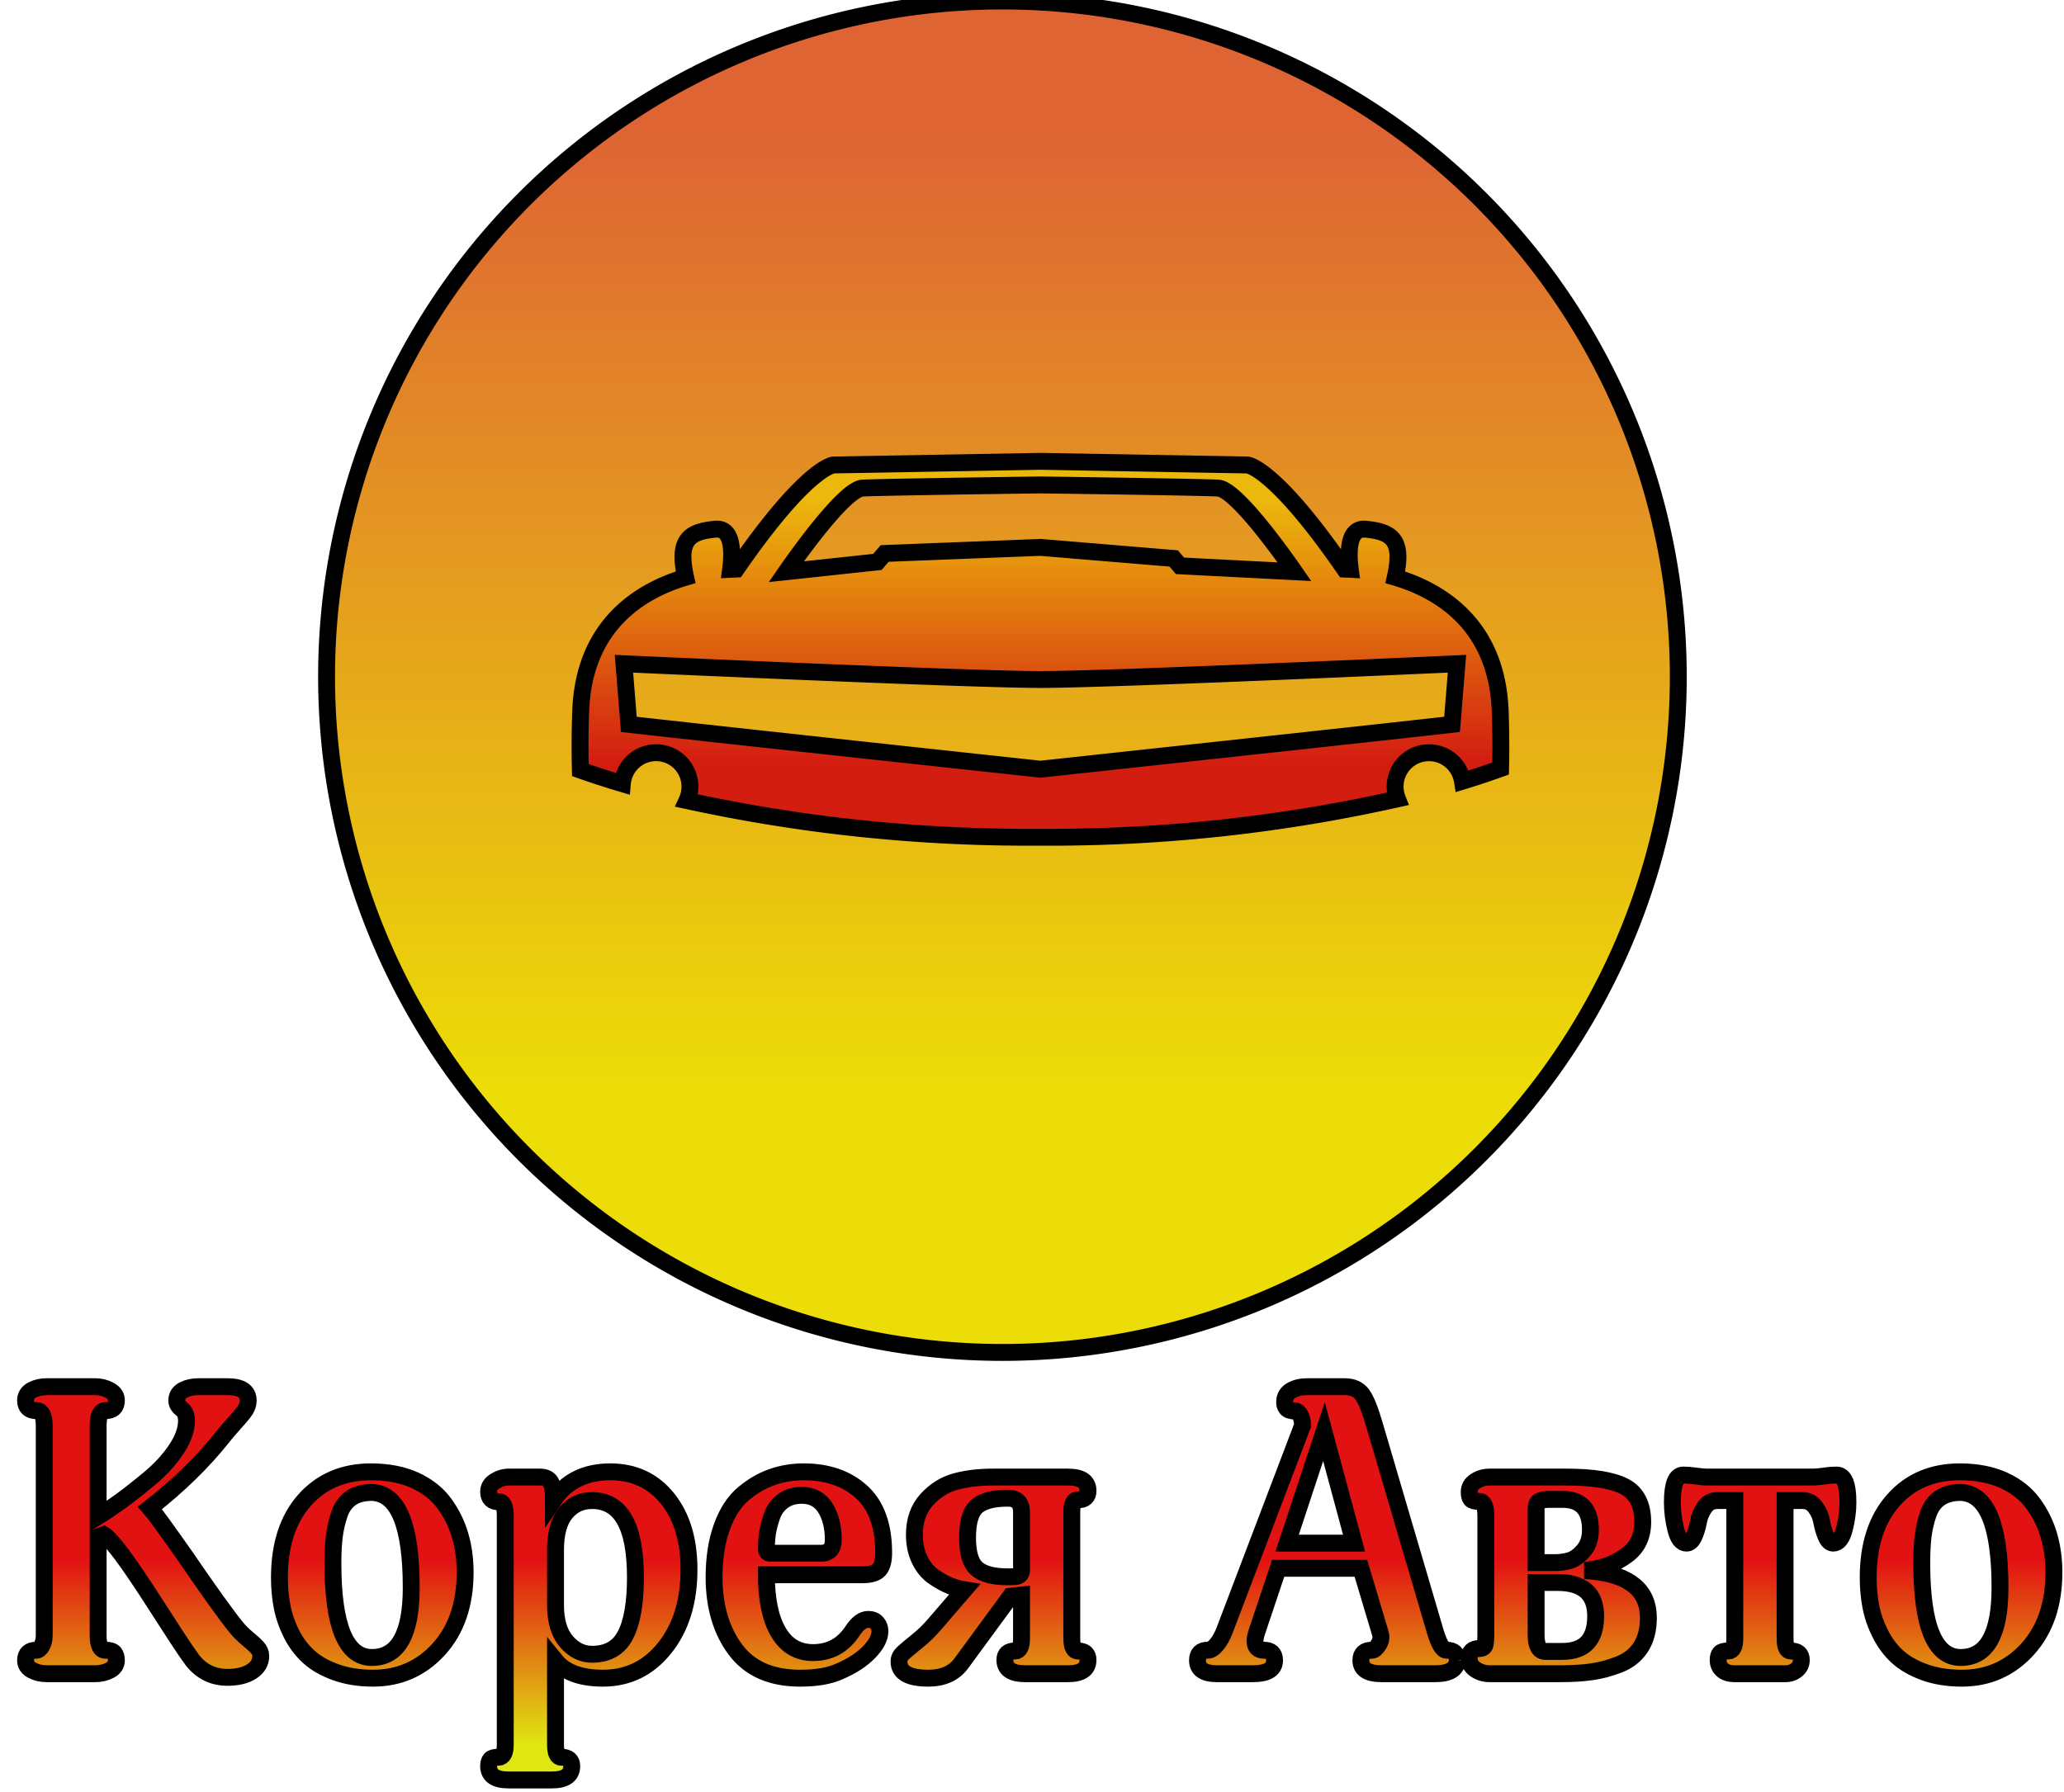 <svg height="212.155" version="1.1" width="244.312" xmlns="http://www.w3.org/2000/svg" xmlns:xlink="http://www.w3.org/1999/xlink" style="overflow: hidden; position: relative; top: -0.625px;" viewBox="180.344 113.885 244.312 212.155" preserveAspectRatio="xMinYMin" id="main_svg"><desc style="-webkit-tap-highlight-color: rgba(0, 0, 0, 0);">Created with Logotizer</desc><defs style="-webkit-tap-highlight-color: rgba(0, 0, 0, 0);"><linearGradient id="gradient_2jqdi95wvi1cwz4sovjm7" x1="1.8369701987210297e-16" y1="0" x2="0" y2="1" style="-webkit-tap-highlight-color: rgba(0, 0, 0, 0);"><stop offset="10%" stop-color="#ecb80c" stop-opacity="1" style="-webkit-tap-highlight-color: rgba(0, 0, 0, 0);"></stop><stop offset="80%" stop-color="#d31d11" stop-opacity="1" style="-webkit-tap-highlight-color: rgba(0, 0, 0, 0);"></stop></linearGradient><linearGradient id="gradient_k0ev7cd19slmh3j511sie" x1="1.8369701987210297e-16" y1="0" x2="0" y2="1" style="-webkit-tap-highlight-color: rgba(0, 0, 0, 0);"><stop offset="10%" stop-color="#de6434" stop-opacity="1" style="-webkit-tap-highlight-color: rgba(0, 0, 0, 0);"></stop><stop offset="80%" stop-color="#ecdc07" stop-opacity="1" style="-webkit-tap-highlight-color: rgba(0, 0, 0, 0);"></stop></linearGradient><linearGradient id="gradient_jfunwxlm3fcx80y9e2r59" x1="1.8369701987210297e-16" y1="0" x2="0" y2="1" style="-webkit-tap-highlight-color: rgba(0, 0, 0, 0);"><stop offset="44%" stop-color="#e21212" stop-opacity="1" style="-webkit-tap-highlight-color: rgba(0, 0, 0, 0);"></stop><stop offset="91%" stop-color="#dfe612" stop-opacity="1" style="-webkit-tap-highlight-color: rgba(0, 0, 0, 0);"></stop></linearGradient><linearGradient id="gradient_2pge57qphr33fzk7tpngg9" x1="1.8369701987210297e-16" y1="0" x2="0" y2="1" style="-webkit-tap-highlight-color: rgba(0, 0, 0, 0);"><stop offset="44%" stop-color="#e21212" stop-opacity="1" style="-webkit-tap-highlight-color: rgba(0, 0, 0, 0);"></stop><stop offset="91%" stop-color="#dfe612" stop-opacity="1" style="-webkit-tap-highlight-color: rgba(0, 0, 0, 0);"></stop></linearGradient></defs><path fill="url(#gradient_2pge57qphr33fzk7tpngg9)" stroke="#000000" d="M-91.29,-2.11Q-91.29,-0.96,-92.37,-0.26Q-93.45,0.43,-95.23,0.43Q-97.77,0.43,-99.36,-1.58Q-99.98,-2.4,-101.11,-4.13Q-102.24,-5.86,-103.65,-8.06Q-105.07,-10.27,-105.6,-11.04Q-108.76,-15.79,-109.87,-16.46L-110.54,-16.22L-110.54,-4.56Q-110.54,-2.78,-109.68,-2.78Q-108.91,-2.78,-108.64,-2.47Q-108.38,-2.16,-108.38,-1.58Q-108.38,-0.82,-109.15,-0.41Q-109.92,0,-110.88,0L-116.64,0Q-117.6,0,-118.36,-0.41Q-119.13,-0.82,-119.13,-1.58Q-119.13,-2.78,-117.84,-2.78Q-117.5,-2.78,-117.21,-3.29Q-116.92,-3.79,-116.92,-4.56L-116.92,-29.33Q-116.92,-31.15,-117.84,-31.15Q-119.13,-31.15,-119.13,-32.35Q-119.13,-33.17,-118.36,-33.58Q-117.6,-33.98,-116.64,-33.98L-110.88,-33.98Q-109.96,-33.98,-109.17,-33.55Q-108.38,-33.12,-108.38,-32.35Q-108.38,-31.15,-109.68,-31.15Q-110.54,-31.15,-110.54,-29.33L-110.54,-18.62Q-109.29,-19.39,-107.9,-20.4Q-106.51,-21.41,-104.54,-23.04Q-102.57,-24.67,-101.32,-26.52Q-100.08,-28.37,-100.08,-29.95Q-100.08,-30.91,-100.65,-31.34Q-101.23,-31.78,-101.23,-32.35Q-101.23,-33.17,-100.46,-33.58Q-99.69,-33.98,-98.68,-33.98L-95.23,-33.98Q-92.78,-33.98,-92.78,-32.35Q-92.78,-31.78,-93.09,-31.27Q-93.4,-30.77,-94.34,-29.74Q-95.28,-28.7,-95.76,-28.08Q-99.26,-23.66,-104.4,-19.63Q-103.68,-18.82,-100.17,-13.82Q-96.04,-7.78,-94.22,-5.52Q-93.64,-4.8,-92.85,-4.15Q-92.06,-3.5,-91.68,-3.07Q-91.29,-2.64,-91.29,-2.11ZM-67.1,-12Q-67.1,-6.34,-70.22,-2.9Q-73.34,0.53,-78,0.53Q-80.49,0.53,-82.46,-0.19Q-84.43,-0.91,-85.65,-2.04Q-86.88,-3.17,-87.67,-4.75Q-88.46,-6.34,-88.77,-7.97Q-89.08,-9.6,-89.08,-11.38Q-89.08,-17.18,-86.11,-20.54Q-83.13,-23.9,-78.24,-23.9Q-75.26,-23.9,-73.05,-22.9Q-70.84,-21.89,-69.57,-20.16Q-68.3,-18.43,-67.7,-16.39Q-67.1,-14.35,-67.1,-12M-73.48,-10.18Q-73.48,-21.31,-78.14,-21.46Q-79.63,-21.46,-80.59,-20.81Q-81.55,-20.16,-81.98,-18.89Q-82.41,-17.62,-82.58,-16.3Q-82.75,-14.98,-82.75,-13.1Q-82.75,-1.92,-78.14,-1.92Q-73.48,-1.92,-73.48,-10.18ZM-40.6,-12.34Q-40.6,-6.67,-43.46,-3.07Q-46.32,0.53,-50.78,0.53Q-54.72,0.53,-56.4,-1.54L-56.4,8.4Q-56.4,9.89,-55.72,9.89Q-54.48,9.89,-54.48,10.94Q-54.48,12.58,-56.83,12.58L-61.96,12.58Q-64.32,12.58,-64.32,10.94Q-64.32,10.42,-64.1,10.15Q-63.88,9.89,-63.16,9.89Q-62.35,9.89,-62.35,8.4L-62.35,-18.72Q-62.35,-20.35,-63.07,-20.35Q-64.32,-20.35,-64.32,-21.55Q-64.32,-22.32,-63.55,-22.8Q-62.78,-23.28,-61.92,-23.28L-58.22,-23.28Q-57.36,-23.28,-57,-22.73Q-56.64,-22.18,-56.64,-20.54Q-54.38,-23.9,-49.92,-23.9Q-45.69,-23.9,-43.15,-20.74Q-40.6,-17.57,-40.6,-12.34M-46.94,-11.42Q-46.94,-20.5,-52.08,-20.5Q-54,-20.5,-55.2,-19.03Q-56.4,-17.57,-56.4,-14.64L-56.4,-8.16Q-56.4,-5.28,-55.1,-3.79Q-53.8,-2.3,-52.08,-2.3Q-49.29,-2.3,-48.12,-4.58Q-46.94,-6.86,-46.94,-11.42ZM-17.56,-14.3Q-17.56,-12.91,-18.09,-12.31Q-18.62,-11.71,-20.16,-11.71L-31.44,-11.71Q-31.44,-7.34,-30.02,-4.92Q-28.6,-2.5,-25.92,-2.5Q-22.94,-2.5,-21.26,-5.04Q-20.35,-6.43,-19.39,-6.43Q-18.72,-6.43,-18.36,-6.02Q-18,-5.62,-18,-5.04Q-18,-3.89,-19.27,-2.57Q-20.54,-1.25,-22.75,-0.29Q-24.52,0.53,-27.45,0.53Q-32.59,0.53,-35.11,-2.86Q-37.63,-6.24,-37.63,-11.42Q-37.63,-14.88,-36.69,-17.42Q-35.76,-19.97,-34.15,-21.31Q-32.54,-22.66,-30.76,-23.28Q-28.99,-23.9,-27.02,-23.9Q-22.8,-23.9,-20.18,-21.53Q-17.56,-19.15,-17.56,-14.3M-23.52,-15.84Q-23.52,-18.1,-24.45,-19.61Q-25.39,-21.12,-27.26,-21.12Q-28.6,-21.12,-29.52,-20.42Q-30.43,-19.73,-30.81,-18.58Q-31.2,-17.42,-31.32,-16.56Q-31.44,-15.7,-31.44,-14.78Q-31.44,-14.26,-30.96,-14.26L-25,-14.26Q-23.52,-14.26,-23.52,-15.84ZM6.63,-1.63Q6.63,0,4.28,0L-0.81,0Q-3.21,0,-3.21,-1.63Q-3.21,-2.69,-2.01,-2.69Q-1.24,-2.69,-1.24,-4.18L-1.24,-9.31L-2.54,-9.17L-8.35,-1.25Q-9.64,0.53,-12.28,0.53Q-15.74,0.53,-15.74,-1.44Q-15.74,-2.02,-15.24,-2.47Q-14.73,-2.93,-13.63,-3.82Q-12.52,-4.7,-11.61,-5.76L-8.01,-9.94Q-8.88,-10.08,-9.72,-10.42Q-10.56,-10.75,-11.59,-11.45Q-12.62,-12.14,-13.27,-13.44Q-13.92,-14.74,-13.92,-16.46Q-13.92,-19.01,-12.45,-20.62Q-10.99,-22.22,-9.04,-22.75Q-7.1,-23.28,-4.6,-23.28L4.28,-23.28Q6.63,-23.28,6.63,-21.65Q6.63,-20.59,5.43,-20.59Q4.71,-20.59,4.71,-19.1L4.71,-4.18Q4.71,-2.69,5.43,-2.69Q6.63,-2.69,6.63,-1.63M-1.24,-12.24L-1.24,-19.15Q-1.24,-20.78,-2.88,-20.78Q-5.37,-20.78,-6.5,-19.85Q-7.63,-18.91,-7.63,-16.08Q-7.63,-13.39,-6.52,-12.43Q-5.42,-11.47,-2.88,-11.47Q-2.2,-11.47,-1.94,-11.5Q-1.68,-11.52,-1.46,-11.69Q-1.24,-11.86,-1.24,-12.24ZM50.36,-1.58Q50.21,0,47.76,0L41.38,0Q38.93,0,38.93,-1.58Q38.93,-2.78,40.23,-2.78Q40.61,-2.78,41.02,-3.43Q41.43,-4.08,41.24,-4.75L38.93,-12.48L29.14,-12.48L26.55,-4.75Q26.4,-4.22,26.4,-3.89Q26.4,-2.78,27.46,-2.78Q28.71,-2.78,28.71,-1.58Q28.71,0,26.16,0L21.89,0Q19.59,0,19.59,-1.58Q19.59,-2.78,20.79,-2.78Q21.32,-2.78,21.87,-3.46Q22.42,-4.13,22.8,-5.14L32.02,-29.38Q32.02,-30.1,31.76,-30.6Q31.49,-31.1,31.16,-31.1Q30.39,-31.1,30.12,-31.44Q29.86,-31.78,29.91,-32.3Q29.96,-33.12,30.72,-33.55Q31.49,-33.98,32.55,-33.98L37.01,-33.98Q38.4,-33.98,39.08,-33.07Q39.75,-32.16,40.52,-29.52L47.72,-5.04Q48.39,-2.78,49.06,-2.78Q50.36,-2.78,50.36,-1.58M38.12,-15.46L34.56,-28.66L30.2,-15.46L38.12,-15.46ZM72.96,-6.62Q72.96,-4.51,72.05,-3.12Q71.14,-1.73,69.46,-1.08Q67.78,-0.43,66.2,-0.22Q64.61,0,62.55,0L54.15,0Q53.24,0,52.49,-0.5Q51.75,-1.01,51.75,-1.82Q51.75,-2.98,52.95,-2.98Q53.38,-2.98,53.55,-3.24Q53.72,-3.5,53.72,-4.61L53.72,-18.67Q53.72,-20.4,52.95,-20.4Q52.18,-20.4,51.96,-20.66Q51.75,-20.93,51.75,-21.5Q51.75,-22.32,52.49,-22.8Q53.24,-23.28,54.15,-23.28L63.22,-23.28Q68.02,-23.28,70.16,-22.15Q72.29,-21.02,72.29,-17.95Q72.29,-15.41,70.42,-14.04Q68.55,-12.67,66.34,-12.34L66.34,-12.14Q72.96,-11.47,72.96,-6.62M66.1,-17.04Q66.1,-20.64,62.79,-20.64L61.3,-20.64Q60.39,-20.64,60.03,-20.42Q59.67,-20.21,59.67,-19.49L59.67,-13.15L61.92,-13.15Q62.79,-13.15,63.63,-13.39Q64.47,-13.63,65.28,-14.57Q66.1,-15.5,66.1,-17.04M66.72,-6.82Q66.72,-10.8,62.21,-10.8L59.67,-10.8L59.67,-4.61Q59.67,-2.64,60.77,-2.64L62.79,-2.64Q66.72,-2.64,66.72,-6.82ZM96.58,-20.3Q96.58,-18.72,96.15,-17.09Q95.72,-15.46,94.85,-15.46Q94.32,-15.46,93.99,-16.25Q93.65,-17.04,93.48,-17.98Q93.32,-18.91,92.74,-19.7Q92.16,-20.5,91.2,-20.5L89.14,-20.5L89.14,-4.18Q89.14,-2.69,89.81,-2.69Q91.06,-2.69,91.06,-1.63Q91.06,-0.91,90.51,-0.46Q89.96,0,89.19,0L83.09,0Q82.28,0,81.75,-0.43Q81.22,-0.86,81.22,-1.63Q81.22,-2.16,81.44,-2.42Q81.65,-2.69,82.42,-2.69Q83.19,-2.69,83.19,-4.18L83.19,-20.5L81.12,-20.5Q80.16,-20.5,79.61,-19.7Q79.06,-18.91,78.89,-17.98Q78.72,-17.04,78.36,-16.25Q78,-15.46,77.48,-15.46Q76.61,-15.46,76.2,-17.09Q75.8,-18.72,75.8,-20.3Q75.8,-23.52,77.09,-23.52Q77.76,-23.52,78.58,-23.4Q79.4,-23.28,79.92,-23.28L92.45,-23.28Q92.93,-23.28,93.75,-23.4Q94.56,-23.52,95.24,-23.52Q96.58,-23.52,96.58,-20.3ZM120.96,-12Q120.96,-6.34,117.84,-2.9Q114.72,0.53,110.07,0.53Q107.57,0.53,105.6,-0.19Q103.64,-0.91,102.41,-2.04Q101.19,-3.17,100.4,-4.75Q99.6,-6.34,99.29,-7.97Q98.98,-9.6,98.98,-11.38Q98.98,-17.18,101.96,-20.54Q104.93,-23.9,109.83,-23.9Q112.8,-23.9,115.01,-22.9Q117.22,-21.89,118.49,-20.16Q119.76,-18.43,120.36,-16.39Q120.96,-14.35,120.96,-12M114.58,-10.18Q114.58,-21.31,109.92,-21.46Q108.44,-21.46,107.48,-20.81Q106.52,-20.16,106.08,-18.89Q105.65,-17.62,105.48,-16.3Q105.32,-14.98,105.32,-13.1Q105.32,-1.92,109.92,-1.92Q114.58,-1.92,114.58,-10.18Z" opacity="1" fill-opacity="1" stroke-width="2" transform="matrix(1,0,0,1,302.5,312.04)" style="-webkit-tap-highlight-color: rgba(0, 0, 0, 0); opacity: 1; fill-opacity: 1;"></path><path fill="url(#gradient_k0ev7cd19slmh3j511sie)" stroke="#000000" d="M0,80A80,80,0,1,0,160,80A80,80,0,1,0,0,80" stroke-width="2" opacity="1" fill-opacity="1" stroke-opacity="1" transform="matrix(1,0,0,1,219,114.004)" style="-webkit-tap-highlight-color: rgba(0, 0, 0, 0); opacity: 1; fill-opacity: 1;"></path><path fill="url(#gradient_2jqdi95wvi1cwz4sovjm7)" stroke="#000000" d="M133.922,93.127C133.563,82.746,126.672,78.759,121.498,77.227C122.521,72.701,120.997,71.822,117.981,71.535Q117.881,71.525,117.787,71.525C115.837,71.525,115.941,74.512,116.175,76.284C115.945,76.272,115.817,76.272,115.817,76.272L115.502,76.256C107.088,64.066,103.988,63.931,103.988,63.931L79.5,63.5L55.01,63.93S51.91,64.064,43.497,76.253L43.182,76.269S43.054,76.27,42.825,76.281C43.059,74.508,43.164,71.523,41.211,71.523Q41.118,71.523,41.019,71.532C38.002,71.824,36.479,72.699,37.502,77.224C32.327,78.754,25.437,82.741,25.078,93.124A113.415,113.415,0,0,0,25.038,100.052C26.625,100.615,28.287,101.151,30.011,101.663A4.007,4.007,0,1,1,37.65,103.663A189.6,189.6,0,0,0,77.99,108.004Q78.62,108.004,79.25,108C79.71,108.003,80.167,108.005,80.627,108.005A188.532,188.532,0,0,0,121.76,103.463A4,4,0,0,1,125.483,98H125.496A4.006,4.006,0,0,1,129.451,101.37Q131.797,100.654,133.966,99.87C134.014,97.903,134.009,95.666,133.922,93.127ZM128.801,87.463L128.223,94.639C120.722,95.499,79.5,99.948,79.5,99.948S38.277,95.5,30.777,94.639L30.2,87.463S71.1,89.329,79.5,89.329S128.801,87.463,128.801,87.463ZM96.018,75.871L95.277,75L79.5,73.687L61.065,74.409L60.2,75.409L49.415,76.566C50.757,74.63,56.338,66.775,58.452,66.666C60.861,66.541,79.49,66.293,79.49,66.293S98.119,66.541,100.529,66.666C102.642,66.775,108.224,74.63,109.565,76.565Z" stroke-width="2" opacity="1" fill-opacity="1" stroke-opacity="1" transform="matrix(1,0,0,1,224,105.005)" style="-webkit-tap-highlight-color: rgba(0, 0, 0, 0); opacity: 1; fill-opacity: 1;"></path></svg>
